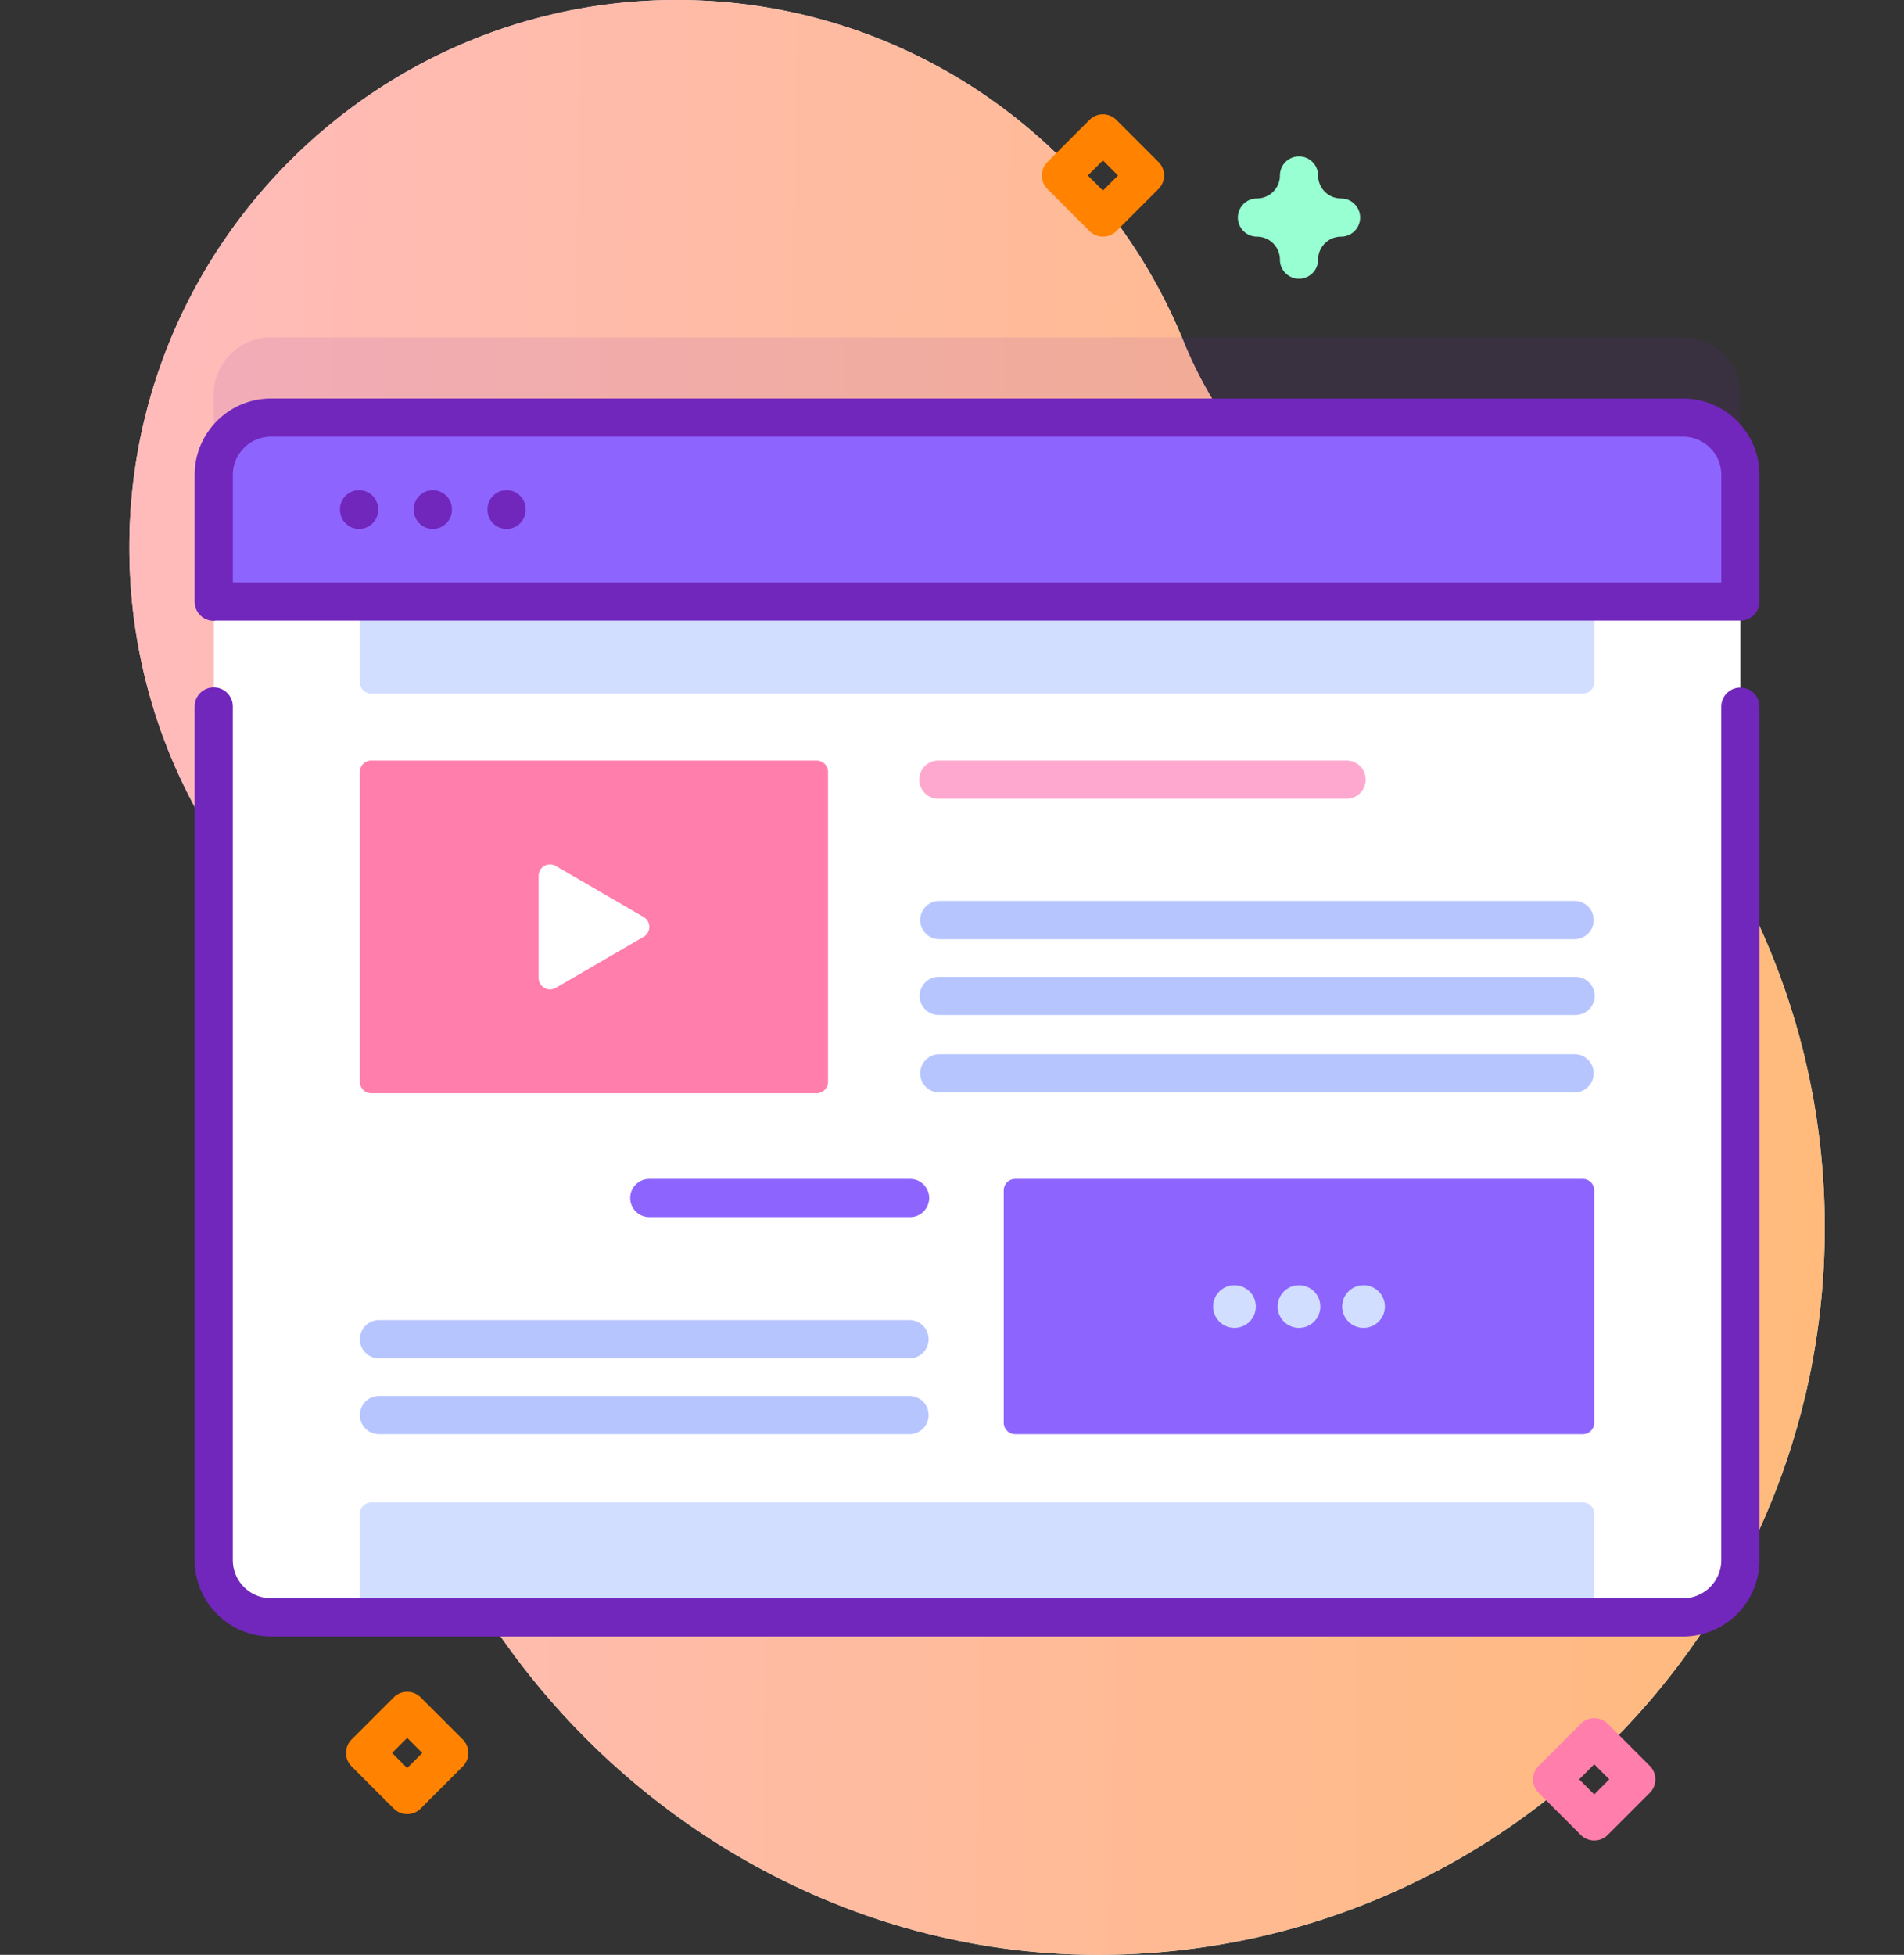 <svg xmlns="http://www.w3.org/2000/svg" width="228" height="234" fill="none"><rect width="100%" height="100%" fill="#333333" stroke="none"/><g clip-path="url(#a)"><path fill="url(#b)" d="M141.714 40.837C131.92 16.766 108.227-.169 80.597.002 45.349.219 16.367 28.65 15.512 63.888c-.421 17.386 5.932 33.282 16.606 45.238 8.51 9.532 12.78 22.086 12.35 34.857a88.287 88.287 0 0 0-.024 5.128c1.126 46.343 40.715 84.917 87.072 84.889 48.049-.029 86.991-38.989 86.991-87.045 0-35.225-20.924-65.56-51.021-79.26a50.259 50.259 0 0 1-25.772-26.858Z"/><path fill="url(#c)" d="M141.714 40.837C131.92 16.766 108.227-.169 80.597.002 45.349.219 16.367 28.65 15.512 63.888c-.421 17.386 5.932 33.282 16.606 45.238 8.51 9.532 12.78 22.086 12.35 34.857a88.287 88.287 0 0 0-.024 5.128c1.126 46.343 40.715 84.917 87.072 84.889 48.049-.029 86.991-38.989 86.991-87.045 0-35.225-20.924-65.56-51.021-79.26a50.259 50.259 0 0 1-25.772-26.858Z"/><path fill="#7126BC" d="M208.406 47.246v129.911a6.857 6.857 0 0 1-6.855 6.855H32.449a6.858 6.858 0 0 1-6.855-6.855V47.246a6.858 6.858 0 0 1 6.855-6.856h169.102a6.858 6.858 0 0 1 6.855 6.856Z" opacity=".1"/><path fill="#fff" d="M208.406 56.843v129.911a6.858 6.858 0 0 1-6.855 6.856H32.449a6.858 6.858 0 0 1-6.855-6.856V56.844a6.858 6.858 0 0 1 6.855-6.856h169.102a6.858 6.858 0 0 1 6.855 6.855Z"/><path fill="#D2DEFF" d="M190.908 193.609H43.092v-12.396c0-.757.614-1.371 1.371-1.371h145.074c.757 0 1.371.614 1.371 1.371v12.396ZM43.092 72.003h147.816v9.654c0 .758-.614 1.371-1.372 1.371H44.463a1.371 1.371 0 0 1-1.371-1.37v-9.655Z"/><path fill="#8D65FE" d="M208.406 72.003v-15.16a6.855 6.855 0 0 0-6.855-6.856H32.449a6.856 6.856 0 0 0-6.855 6.856v15.16h182.812Z"/><path fill="#7126BC" d="M42.998 63.314a2.285 2.285 0 0 1-2.285-2.286v-.066a2.285 2.285 0 1 1 4.57 0v.066a2.285 2.285 0 0 1-2.285 2.286ZM51.83 63.314a2.285 2.285 0 0 1-2.285-2.286v-.066a2.285 2.285 0 1 1 4.57 0v.066a2.285 2.285 0 0 1-2.284 2.286ZM60.662 63.314a2.285 2.285 0 0 1-2.285-2.286v-.066a2.285 2.285 0 1 1 4.57 0v.066a2.285 2.285 0 0 1-2.285 2.286Z"/><path fill="#7126BC" d="M201.551 47.702H32.449c-5.04 0-9.14 4.1-9.14 9.141v15.184a2.285 2.285 0 0 0 2.285 2.286c.082 0 .16-.016.239-.025h182.573a2.285 2.285 0 0 0 2.285-2.285v-15.16c0-5.04-4.1-9.14-9.14-9.14Zm-169.102 4.57h169.102c2.52 0 4.57 2.05 4.57 4.571v12.875H27.879V56.843c0-2.52 2.05-4.57 4.57-4.57ZM208.406 82.305a2.285 2.285 0 0 0-2.285 2.285v102.162c0 2.52-2.05 4.571-4.57 4.571H32.449a4.576 4.576 0 0 1-4.57-4.571V84.566a2.285 2.285 0 1 0-4.57 0v102.187c0 5.04 4.1 9.14 9.14 9.14h169.102c5.04 0 9.14-4.1 9.14-9.14V84.59a2.285 2.285 0 0 0-2.285-2.285Z"/><path fill="#FF7EAC" d="M97.784 130.868h-53.32a1.37 1.37 0 0 1-1.372-1.371V92.41c0-.758.614-1.371 1.371-1.371h53.32c.758 0 1.372.613 1.372 1.37v37.088a1.37 1.37 0 0 1-1.371 1.371Z"/><path fill="#fff" d="M64.498 104.846v12.214a1.371 1.371 0 0 0 2.06 1.186l10.51-6.107c.91-.529.91-1.843 0-2.371l-10.51-6.107a1.37 1.37 0 0 0-2.06 1.185Z"/><path fill="#B7C5FF" d="M108.979 162.599H45.382a2.289 2.289 0 0 1 0-4.578h63.597a2.29 2.29 0 0 1 0 4.578Z"/><path fill="#8D65FE" d="M108.979 145.696H77.755a2.289 2.289 0 0 1 0-4.578h31.224a2.289 2.289 0 1 1 0 4.578Z"/><path fill="#B7C5FF" d="M108.979 171.678H45.382a2.289 2.289 0 0 1 0-4.578h63.597a2.29 2.29 0 0 1 0 4.578ZM188.619 112.423h-76.206a2.29 2.29 0 0 1 0-4.578h76.206a2.29 2.29 0 0 1 0 4.578Z"/><path fill="#FFA8CF" d="M161.197 95.616h-48.784a2.289 2.289 0 1 1 0-4.577h48.784a2.289 2.289 0 1 1 0 4.577Z"/><path fill="#B7C5FF" d="M188.619 121.502h-76.206a2.288 2.288 0 1 1 0-4.577h76.206a2.289 2.289 0 1 1 0 4.577ZM188.619 130.773h-76.206a2.29 2.29 0 0 1 0-4.578h76.206a2.29 2.29 0 0 1 0 4.578Z"/><path fill="#8D65FE" d="M189.537 171.678h-67.969a1.371 1.371 0 0 1-1.371-1.371v-27.818c0-.757.614-1.371 1.371-1.371h67.969c.757 0 1.371.614 1.371 1.371v27.818c0 .757-.614 1.371-1.371 1.371Z"/><path fill="#D2DEFF" d="M163.281 158.953a2.555 2.555 0 1 0 0-5.11 2.555 2.555 0 0 0 0 5.11ZM155.552 158.953a2.555 2.555 0 1 0 0-5.11 2.555 2.555 0 0 0 0 5.11ZM147.824 158.953a2.555 2.555 0 1 0 0-5.11 2.555 2.555 0 0 0 0 5.11Z"/><path fill="#FF8300" d="M48.76 217.155a2.286 2.286 0 0 1-1.615-.669l-5.036-5.036a2.285 2.285 0 0 1 0-3.232l5.035-5.035a2.283 2.283 0 0 1 3.232 0l5.036 5.035a2.287 2.287 0 0 1 0 3.233l-5.036 5.035a2.286 2.286 0 0 1-1.616.669Zm-1.803-7.321 1.803 1.804 1.804-1.804-1.804-1.804-1.803 1.804ZM132.074 28.328c-.606 0-1.187-.24-1.615-.67l-5.036-5.035a2.284 2.284 0 0 1 0-3.232l5.036-5.035a2.285 2.285 0 0 1 3.231 0l5.036 5.035c.892.893.892 2.34 0 3.232l-5.036 5.035a2.283 2.283 0 0 1-1.616.67Zm-1.804-7.32 1.804 1.803 1.804-1.804-1.804-1.804-1.804 1.804Z"/><path fill="#FF7EAC" d="M190.908 220.314c-.585 0-1.17-.223-1.616-.669l-5.036-5.036a2.282 2.282 0 0 1 0-3.232l5.036-5.035a2.284 2.284 0 0 1 3.231 0l5.036 5.035c.892.893.892 2.34 0 3.232l-5.036 5.036a2.278 2.278 0 0 1-1.615.669Zm-1.804-7.321 1.804 1.804 1.803-1.804-1.803-1.804-1.804 1.804Z"/><path fill="#97FFD2" d="M155.553 33.363a2.285 2.285 0 0 1-2.286-2.285 2.754 2.754 0 0 0-2.75-2.75 2.285 2.285 0 1 1 0-4.57 2.754 2.754 0 0 0 2.75-2.75 2.285 2.285 0 0 1 4.571 0 2.753 2.753 0 0 0 2.75 2.75 2.285 2.285 0 1 1 0 4.57 2.754 2.754 0 0 0-2.75 2.75 2.285 2.285 0 0 1-2.285 2.285Z"/></g><defs><linearGradient id="b" x1="13.225" x2="200.3" y1="21.502" y2="219.465" gradientUnits="userSpaceOnUse"><stop stop-color="#FFDBED"/><stop offset="1" stop-color="#DCFDEE"/></linearGradient><linearGradient id="c" x1="3.627" x2="224.212" y1="104.784" y2="109.028" gradientUnits="userSpaceOnUse"><stop offset=".049" stop-color="#FBB"/><stop offset=".999" stop-color="#FFBA7A"/></linearGradient><clipPath id="a"><path fill="#fff" d="M0 0h228v234H0z"/></clipPath></defs></svg>